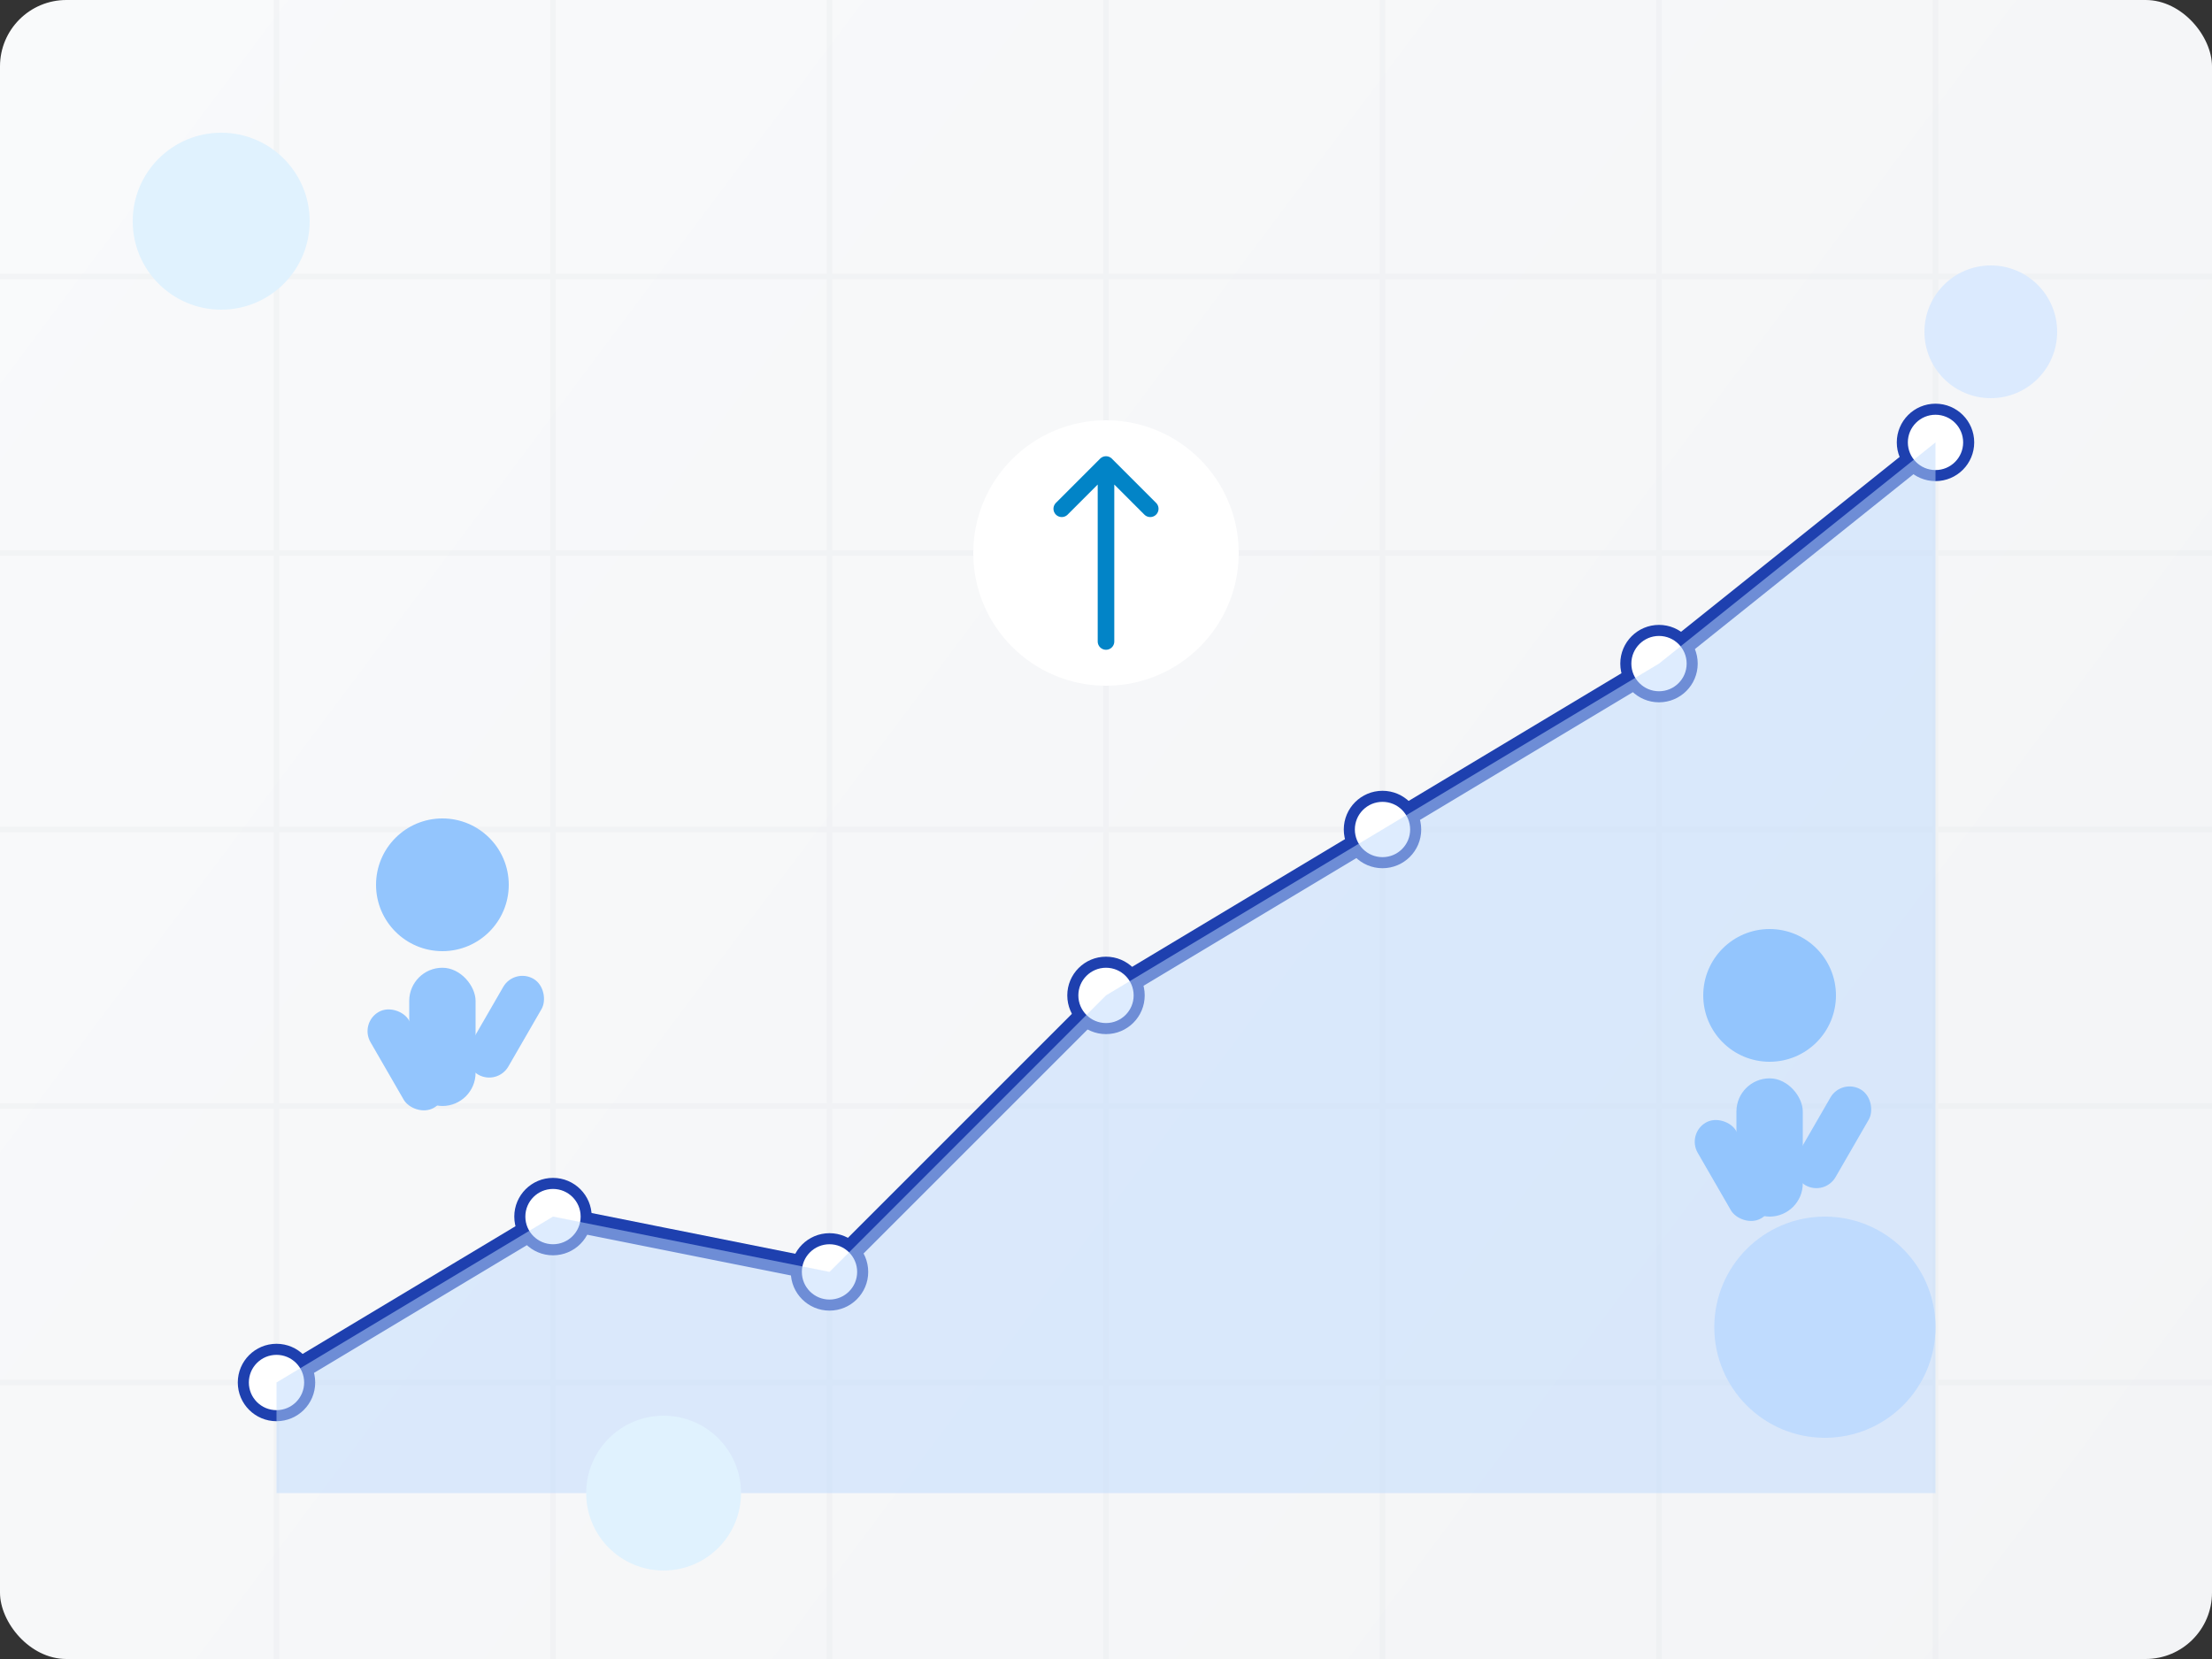 <svg width="400" height="300" viewBox="0 0 400 300" fill="none" xmlns="http://www.w3.org/2000/svg">
  <rect x="0" y="0" width="400" height="300" fill="#333333" stroke="none"/>
  <!-- Background with Gradient -->
  <rect width="400" height="300" rx="12" fill="url(#paint0_linear)"/>
  
  <!-- Background Grid -->
  <path d="M0 50H400M0 100H400M0 150H400M0 200H400M0 250H400M50 0V300M100 0V300M150 0V300M200 0V300M250 0V300M300 0V300M350 0V300" stroke="#E5E7EB" stroke-width="1" opacity="0.3"/>
  
  <!-- Growing Chart -->
  <path d="M50 250L100 220L150 230L200 180L250 150L300 120L350 80" stroke="#1E40AF" stroke-width="4" stroke-linecap="round" stroke-linejoin="round"/>
  
  <!-- Chart Points -->
  <circle cx="50" cy="250" r="6" fill="white" stroke="#1E40AF" stroke-width="2"/>
  <circle cx="100" cy="220" r="6" fill="white" stroke="#1E40AF" stroke-width="2"/>
  <circle cx="150" cy="230" r="6" fill="white" stroke="#1E40AF" stroke-width="2"/>
  <circle cx="200" cy="180" r="6" fill="white" stroke="#1E40AF" stroke-width="2"/>
  <circle cx="250" cy="150" r="6" fill="white" stroke="#1E40AF" stroke-width="2"/>
  <circle cx="300" cy="120" r="6" fill="white" stroke="#1E40AF" stroke-width="2"/>
  <circle cx="350" cy="80" r="6" fill="white" stroke="#1E40AF" stroke-width="2"/>
  
  <!-- Area Under Curve -->
  <path d="M50 250L100 220L150 230L200 180L250 150L300 120L350 80V270H50V250Z" fill="#BFDBFE" opacity="0.5"/>
  
  <!-- Business People Silhouettes -->
  <!-- Person 1 -->
  <circle cx="80" cy="160" r="12" fill="#93C5FD"/>
  <rect x="74" y="175" width="12" height="25" rx="6" fill="#93C5FD"/>
  <rect x="65" y="185" width="8" height="20" rx="4" transform="rotate(-30 65 185)" fill="#93C5FD"/>
  <rect x="93" y="175" width="8" height="20" rx="4" transform="rotate(30 93 175)" fill="#93C5FD"/>
  
  <!-- Person 2 -->
  <circle cx="320" cy="180" r="12" fill="#93C5FD"/>
  <rect x="314" y="195" width="12" height="25" rx="6" fill="#93C5FD"/>
  <rect x="305" y="205" width="8" height="20" rx="4" transform="rotate(-30 305 205)" fill="#93C5FD"/>
  <rect x="333" y="195" width="8" height="20" rx="4" transform="rotate(30 333 195)" fill="#93C5FD"/>
  
  <!-- Growth Icon -->
  <circle cx="200" cy="100" r="24" fill="white"/>
  <path d="M200 84V116M192 92L200 84L208 92" stroke="#0284C7" stroke-width="3" stroke-linecap="round" stroke-linejoin="round"/>
  
  <!-- Decorative Elements -->
  <circle cx="40" cy="40" r="16" fill="#E0F2FE"/>
  <circle cx="360" cy="60" r="12" fill="#DBEAFE"/>
  <circle cx="330" cy="240" r="20" fill="#BFDBFE"/>
  <circle cx="120" cy="270" r="14" fill="#E0F2FE"/>
  
  <defs>
    <linearGradient id="paint0_linear" x1="0" y1="0" x2="400" y2="300" gradientUnits="userSpaceOnUse">
      <stop stop-color="#F9FAFB"/>
      <stop offset="1" stop-color="#F3F4F6"/>
    </linearGradient>
  </defs>
</svg> 
